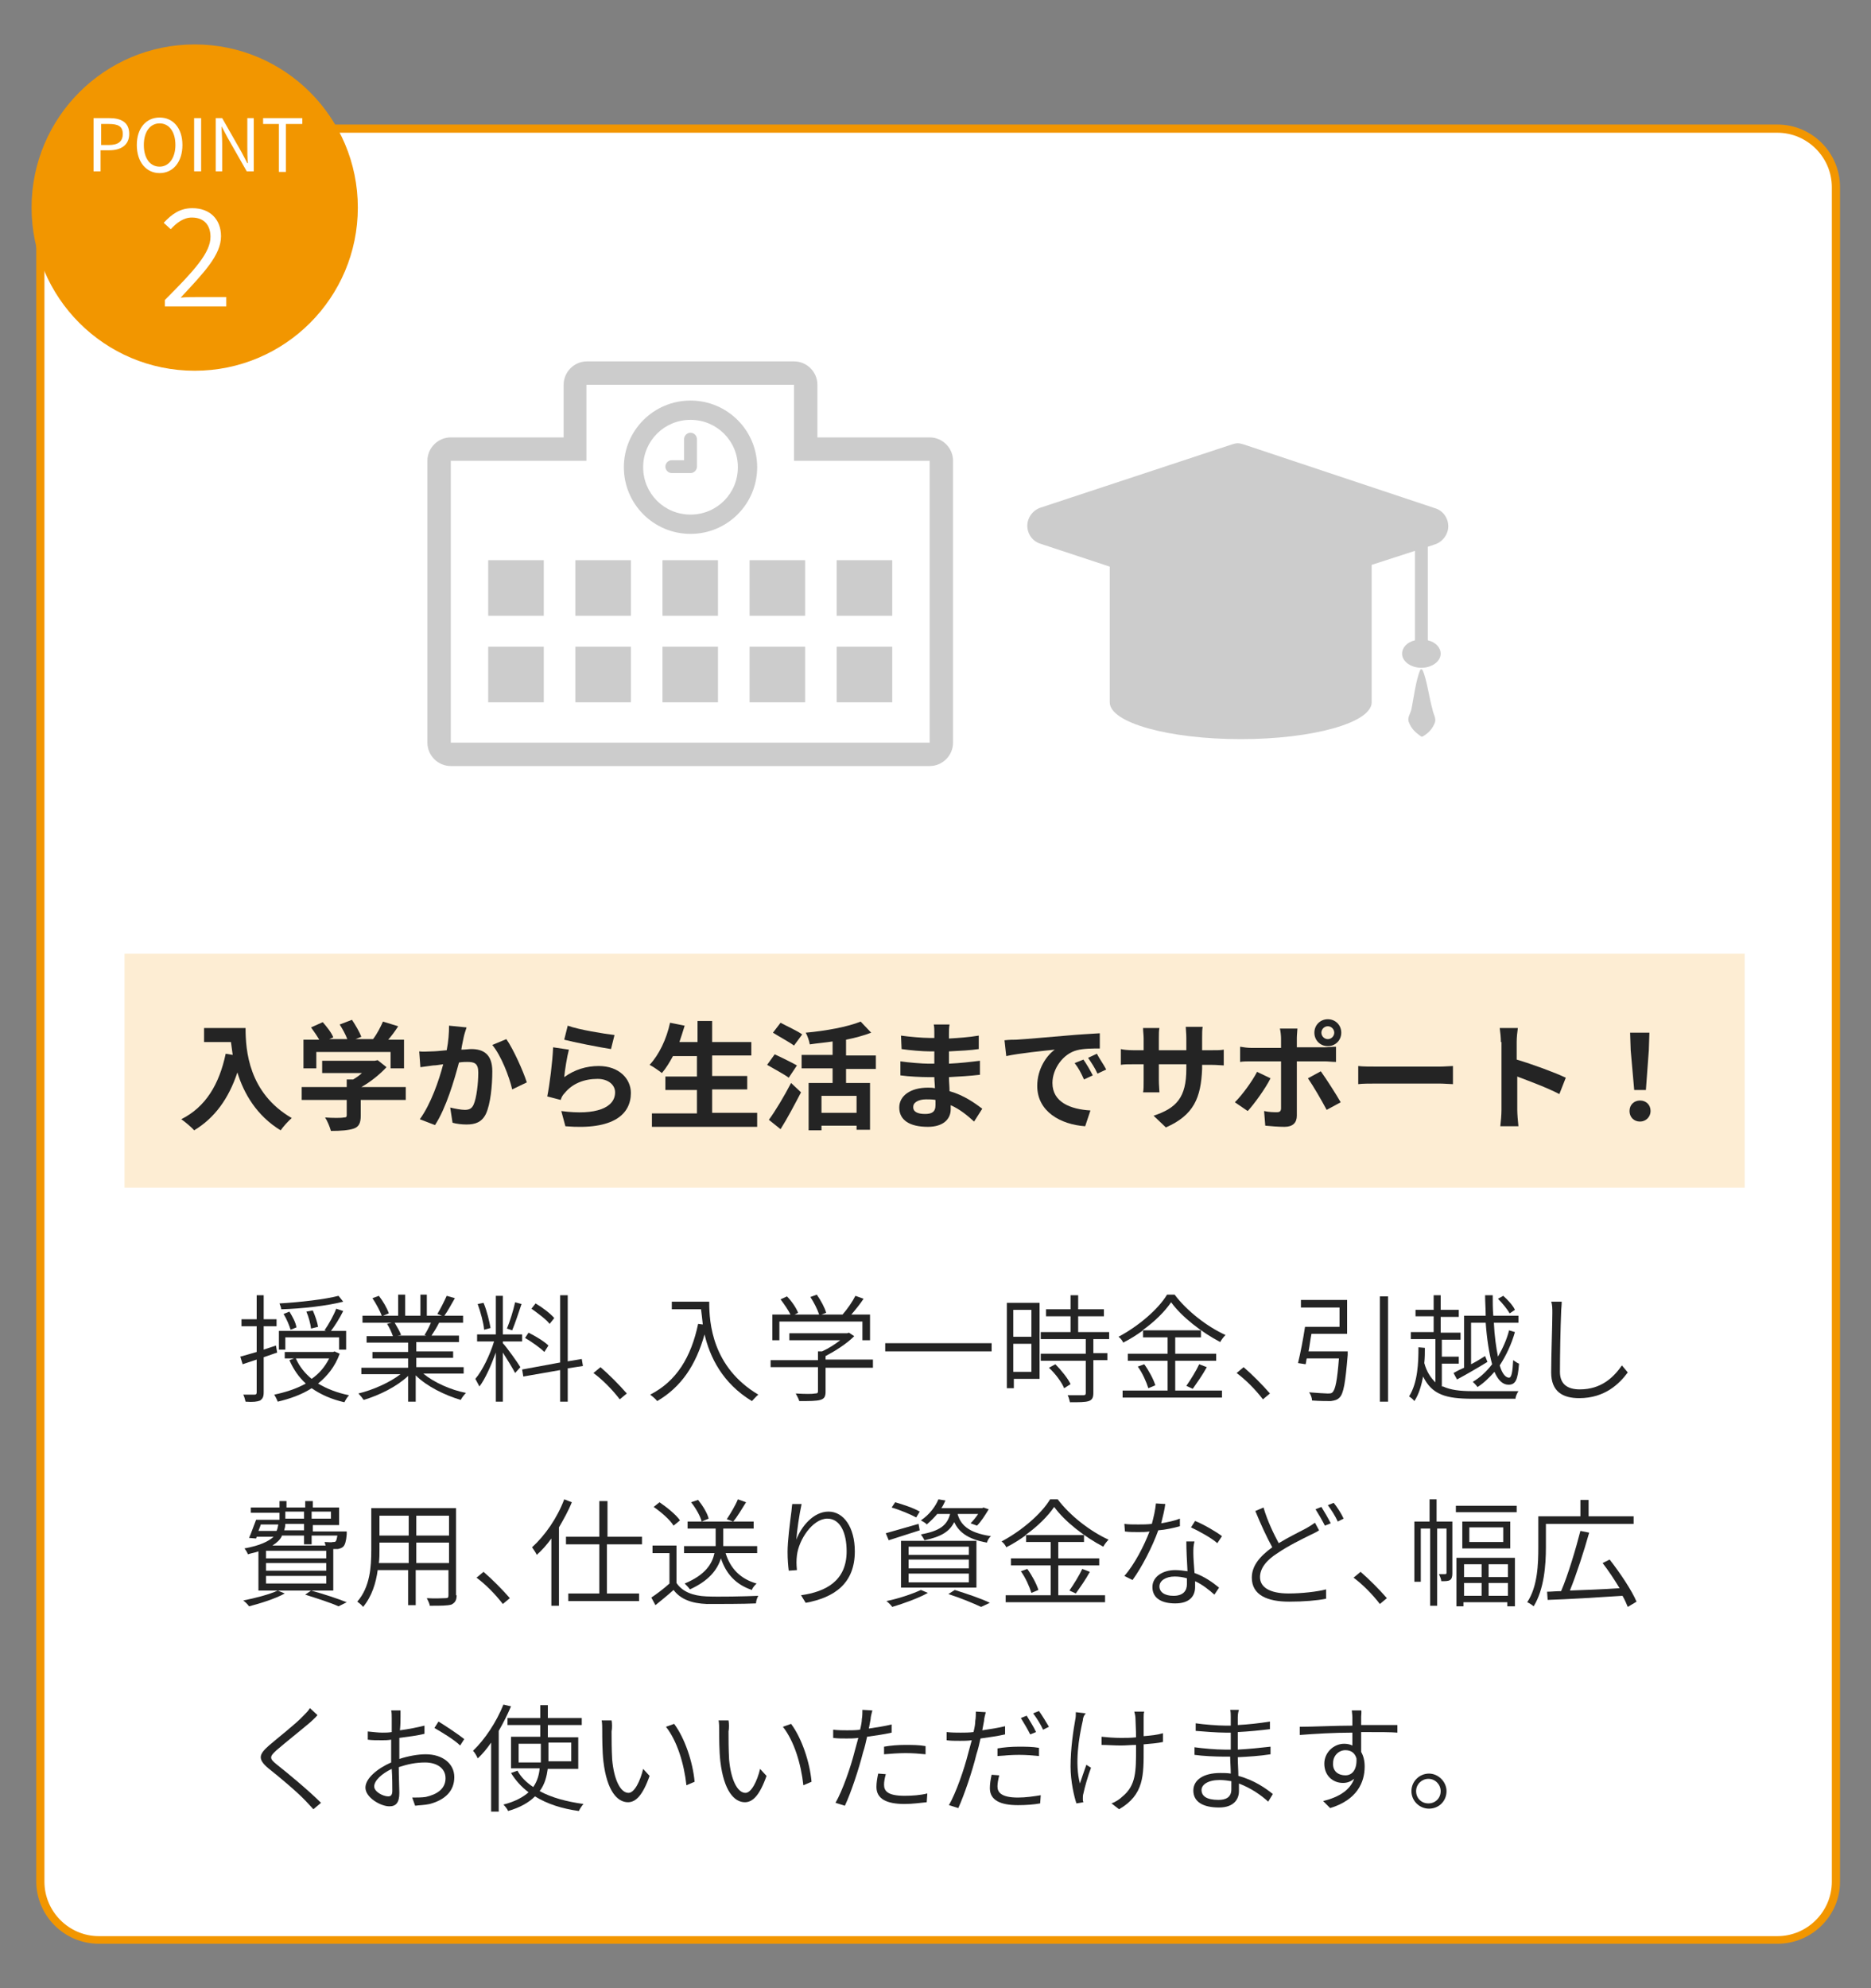 <?xml version="1.0" encoding="utf-8"?>
<!-- Generator: Adobe Illustrator 25.1.0, SVG Export Plug-In . SVG Version: 6.00 Build 0)  -->
<svg version="1.1" xmlns="http://www.w3.org/2000/svg" xmlns:xlink="http://www.w3.org/1999/xlink" x="0px" y="0px" width="320px"
	 height="340px" viewBox="0 0 320 340" style="enable-background:new 0 0 320 340;" xml:space="preserve">
<rect x="0" y="0" width="320" height="340" fill="#808080" stroke="none"/>
<style type="text/css">
	.st0{fill-rule:evenodd;clip-rule:evenodd;fill:#FFFFFF;}
	.st1{fill:#F29600;}
	.st2{fill:#FFFFFF;}
	.st3{fill:#CCCCCC;}
	.st4{fill:#FDEDD3;}
	.st5{fill:#242424;}
</style>
<g id="レイヤー_1">
</g>
<g id="レイヤー_2">
	<g>
		<g>
			<g>
				<g>
					<path class="st0" d="M304,331.8H16.9c-5.5,0-10-4.5-10-10V32c0-5.5,4.5-10,10-10H304c5.5,0,10,4.5,10,10v289.8
						C314,327.3,309.5,331.8,304,331.8z"/>
				</g>
				<path class="st1" d="M304,332.4H16.9c-5.9,0-10.7-4.8-10.7-10.7V32c0-5.9,4.8-10.7,10.7-10.7H304c5.9,0,10.7,4.8,10.7,10.7
					v289.8C314.7,327.6,309.9,332.4,304,332.4z M16.9,22.7c-5.1,0-9.3,4.2-9.3,9.3v289.8c0,5.1,4.2,9.3,9.3,9.3H304
					c5.1,0,9.3-4.2,9.3-9.3V32c0-5.1-4.2-9.3-9.3-9.3H16.9z"/>
			</g>
		</g>
		<g>
			<circle class="st1" cx="33.3" cy="35.5" r="27.9"/>
			<g>
				<g>
					<path class="st2" d="M28.2,51.3c5.1-5.1,7.8-8.1,7.8-10.8c0-1.9-1-3.3-3.2-3.3c-1.4,0-2.6,0.9-3.6,2L28,38.1
						c1.4-1.5,2.8-2.5,4.9-2.5c3,0,4.9,1.9,4.9,4.8c0,3.2-2.9,6.2-6.9,10.5c0.9-0.1,1.9-0.1,2.8-0.1h5v1.6H28.2V51.3z"/>
				</g>
			</g>
			<g>
				<g>
					<path class="st2" d="M16.1,20.2h2.6c2,0,3.4,0.7,3.4,2.7c0,1.9-1.4,2.8-3.4,2.8h-1.5v3.6h-1.2V20.2z M18.6,24.8
						c1.6,0,2.4-0.6,2.4-1.9c0-1.3-0.8-1.7-2.4-1.7h-1.3v3.6H18.6z"/>
					<path class="st2" d="M23.4,24.8c0-2.9,1.6-4.7,3.9-4.7s3.9,1.8,3.9,4.7c0,2.9-1.6,4.8-3.9,4.8S23.4,27.7,23.4,24.8z M30,24.8
						c0-2.3-1.1-3.7-2.7-3.7c-1.6,0-2.7,1.4-2.7,3.7c0,2.3,1.1,3.7,2.7,3.7C28.9,28.5,30,27,30,24.8z"/>
					<path class="st2" d="M33.2,20.2h1.2v9.1h-1.2V20.2z"/>
					<path class="st2" d="M36.8,20.2H38l3.3,5.8l1,1.9h0.1c-0.1-0.9-0.1-1.9-0.1-2.9v-4.8h1.1v9.1h-1.2l-3.3-5.8l-1-1.9h0
						c0,0.9,0.1,1.9,0.1,2.9v4.8h-1.1V20.2z"/>
					<path class="st2" d="M47.7,21.2H45v-1h6.7v1h-2.8v8.2h-1.2V21.2z"/>
				</g>
			</g>
		</g>
		<g>
			<g>
				<g>
					<polygon class="st2" points="135.8,78.8 135.8,65.8 100.4,65.8 100.4,78.8 77.1,78.8 77.1,127 159.1,127 159.1,78.8 					"/>
					<path class="st3" d="M135.8,65.8v13h23.2V127H77.1V78.8h23.2v-13H135.8 M135.8,61.8h-35.4c-2.2,0-4,1.8-4,4v9H77.1
						c-2.2,0-4,1.8-4,4V127c0,2.2,1.8,4,4,4h81.9c2.2,0,4-1.8,4-4V78.8c0-2.2-1.8-4-4-4h-19.2v-9C139.8,63.6,138,61.8,135.8,61.8
						L135.8,61.8z"/>
				</g>
				<g>
					<rect x="83.5" y="95.8" class="st3" width="9.5" height="9.5"/>
					<rect x="98.4" y="95.8" class="st3" width="9.5" height="9.5"/>
					<rect x="113.3" y="95.8" class="st3" width="9.5" height="9.5"/>
					<rect x="128.2" y="95.8" class="st3" width="9.5" height="9.5"/>
					<rect x="143.1" y="95.8" class="st3" width="9.5" height="9.5"/>
				</g>
				<g>
					<rect x="83.5" y="110.6" class="st3" width="9.5" height="9.5"/>
					<rect x="98.4" y="110.6" class="st3" width="9.5" height="9.5"/>
					<rect x="113.3" y="110.6" class="st3" width="9.5" height="9.5"/>
					<rect x="128.2" y="110.6" class="st3" width="9.5" height="9.5"/>
					<rect x="143.1" y="110.6" class="st3" width="9.5" height="9.5"/>
				</g>
				<g>
					<g>
						<circle class="st2" cx="118.1" cy="79.8" r="8.1"/>
						<path class="st3" d="M118.1,71.8c4.5,0,8.1,3.6,8.1,8.1c0,4.5-3.6,8.1-8.1,8.1c-4.5,0-8.1-3.6-8.1-8.1
							C110,75.4,113.6,71.8,118.1,71.8 M118.1,68.5c-6.3,0-11.4,5.1-11.4,11.4c0,6.3,5.1,11.4,11.4,11.4s11.4-5.1,11.4-11.4
							C129.5,73.6,124.4,68.5,118.1,68.5L118.1,68.5z"/>
					</g>
					<path class="st3" d="M118.1,80.9h-3.2c-0.6,0-1.1-0.5-1.1-1.1s0.5-1.1,1.1-1.1h2.1v-3.6c0-0.6,0.5-1.1,1.1-1.1s1.1,0.5,1.1,1.1
						v4.7C119.2,80.4,118.7,80.9,118.1,80.9z"/>
				</g>
			</g>
			<g>
				<path class="st3" d="M245.4,93.1c1.3-0.4,2.3-1.7,2.3-3.1s-0.9-2.7-2.3-3.1L212.7,76c-0.3-0.1-0.7-0.2-1-0.2s-0.7,0.1-1,0.2
					L178,86.8c-1.3,0.4-2.3,1.7-2.3,3.1s0.9,2.7,2.3,3.1l11.8,3.9v23.2c0,3.5,10.1,6.3,22.4,6.3s22.4-2.8,22.4-6.3V96.6l7.4-2.4
					v15.3c-1.3,0.3-2.2,1.2-2.2,2.3c0,1.3,1.5,2.4,3.3,2.4c1.8,0,3.3-1.1,3.3-2.4c0-1.1-0.9-2-2.2-2.3V93.5L245.4,93.1z"/>
				<path class="st3" d="M243.3,114.6c-0.1-0.2-0.4-0.2-0.4,0c-0.7,1.5-1.2,5.2-1.5,6.7c-0.2,0.8-0.8,1.5-0.4,2.3c0.4,1,1,1.6,2,2.3
					c0.1,0.1,0.3,0.1,0.4,0c1-0.6,1.6-1.3,2-2.3c0.3-0.8-0.3-1.5-0.4-2.3C244.5,119.7,244,116,243.3,114.6z"/>
			</g>
		</g>
		<rect x="21.3" y="163.1" class="st4" width="277.1" height="40"/>
		<g>
			<g>
				<path class="st5" d="M42,175.8c0,3.8,0.5,11.1,7.9,15.4c-0.5,0.4-1.5,1.5-1.9,2.1c-4.1-2.5-6.3-6.3-7.4-9.9
					c-1.5,4.5-3.9,7.8-7.4,9.9c-0.4-0.5-1.6-1.5-2.2-1.9c4.2-2.1,6.5-6,7.6-11.2l1.2,0.2c-0.1-0.8-0.2-1.5-0.3-2.2h-4.6v-2.4H42z"/>
				<path class="st5" d="M69.4,188.1h-7.7v2.7c0,1.2-0.3,1.9-1.2,2.2c-0.9,0.3-2.2,0.4-3.9,0.4c-0.2-0.7-0.6-1.7-1-2.3
					c1.3,0.1,2.8,0.1,3.2,0c0.4,0,0.5-0.1,0.5-0.4v-2.6h-7.7v-2.2h7.7v-1.3h1.1c0.5-0.3,1.1-0.7,1.5-1.1h-6.8v-2.1h9l0.5-0.1
					l1.5,1.2c-1.1,1.2-2.7,2.5-4.3,3.4h7.6V188.1z M54.1,182.7h-2.2v-4.9h2.7c-0.4-0.7-0.9-1.4-1.4-2.1l2-0.9
					c0.7,0.8,1.5,1.8,1.8,2.6l-0.7,0.3h3.1c-0.3-0.8-0.8-1.7-1.3-2.5l2.1-0.8c0.6,0.9,1.3,2.1,1.6,2.9l-1,0.4h3
					c0.7-0.9,1.3-2.1,1.7-3l2.6,0.8c-0.5,0.8-1.1,1.6-1.7,2.3h2.7v4.9h-2.3v-2.8H54.1V182.7z"/>
				<path class="st5" d="M79.3,177.4c-0.1,0.6-0.3,1.3-0.4,2.1c0.7,0,1.3-0.1,1.7-0.1c2.1,0,3.6,0.9,3.6,3.8c0,2.4-0.3,5.6-1.1,7.3
					c-0.7,1.4-1.8,1.8-3.3,1.8c-0.8,0-1.7-0.1-2.4-0.3l-0.4-2.6c0.8,0.2,1.9,0.4,2.5,0.4c0.7,0,1.2-0.2,1.5-0.9
					c0.5-1.1,0.8-3.6,0.8-5.5c0-1.6-0.7-1.8-1.9-1.8c-0.3,0-0.8,0-1.4,0.1c-0.8,3-2.2,7.8-4.1,10.7l-2.6-1c1.9-2.6,3.3-6.7,4-9.4
					c-0.7,0.1-1.3,0.2-1.7,0.2c-0.6,0.1-1.6,0.2-2.2,0.3l-0.2-2.7c0.7,0.1,1.4,0,2.1,0c0.6,0,1.6-0.1,2.6-0.2c0.3-1.5,0.4-3,0.4-4.2
					l3,0.3C79.6,176.3,79.4,176.9,79.3,177.4z M90.1,185.1l-2.5,1.2c-0.5-2.2-1.9-5.8-3.4-7.6l2.4-1
					C87.8,179.4,89.5,183.2,90.1,185.1z"/>
				<path class="st5" d="M96.5,184.2c1.8-1.3,3.8-1.9,5.9-1.9c3.5,0,5.5,2.2,5.5,4.6c0,3.6-2.9,6.4-11.2,5.7L96,190
					c6,0.8,9.2-0.6,9.2-3.2c0-1.3-1.2-2.3-3-2.3c-2.3,0-4.3,0.8-5.6,2.4c-0.4,0.4-0.6,0.8-0.7,1.2l-2.3-0.6c0.4-2,0.9-5.9,1-8.4
					l2.7,0.4C97,180.6,96.6,183,96.5,184.2z M105.1,177l-0.6,2.4c-2-0.3-6.5-1.2-8-1.6l0.6-2.4C99,176.1,103.4,176.8,105.1,177z"/>
				<path class="st5" d="M129.5,190.4v2.3h-18v-2.3h7.7v-4h-5.4v-2.3h5.4v-3.5h-4.1c-0.6,1.1-1.2,2.1-1.9,2.9
					c-0.5-0.4-1.5-1.1-2.1-1.4c1.6-1.7,2.9-4.4,3.5-7.2l2.5,0.5c-0.3,1-0.6,1.9-0.9,2.8h3.1v-3.6h2.5v3.6h6.7v2.3h-6.7v3.5h6v2.3h-6
					v4H129.5z"/>
				<path class="st5" d="M134.9,184.3c-0.8-0.6-2.5-1.5-3.7-2.2l1.3-1.8c1.1,0.5,2.9,1.4,3.8,1.9L134.9,184.3z M131.5,191.5
					c1.1-1.5,2.6-4,3.8-6.3l1.7,1.6c-1.1,2.1-2.3,4.4-3.5,6.3L131.5,191.5z M135.8,178.8c-0.8-0.6-2.5-1.5-3.6-2.2l1.3-1.7
					c1.1,0.6,2.9,1.4,3.7,2L135.8,178.8z M144.7,182.7v2.5h4.1v8h-2.3v-0.7h-6v0.8h-2.2v-8.1h4.1v-2.5h-5.3v-2.3h5.3v-2.3
					c-1.3,0.2-2.6,0.3-3.9,0.5c-0.1-0.6-0.4-1.5-0.7-2c3.4-0.3,7.2-1,9.4-1.9l1.8,1.9c-1.3,0.5-2.8,0.9-4.3,1.2v2.7h5.1v2.3H144.7z
					 M146.5,187.4h-6v2.9h6V187.4z"/>
				<path class="st5" d="M162.3,176.8c0,0.2,0,0.5,0,0.8c1.6-0.1,3.3-0.2,5.1-0.5l0,2.3c-1.3,0.2-3.1,0.3-5.1,0.4c0,0.7,0,1.4,0,2.1
					c2-0.1,3.7-0.3,5.3-0.5l0,2.4c-1.8,0.2-3.4,0.3-5.3,0.4c0,0.8,0.1,1.6,0.1,2.4c2.5,0.7,4.4,2.1,5.6,3l-1.4,2.2
					c-1.1-1-2.4-2.1-4-2.8c0,0.3,0,0.5,0,0.7c0,1.7-1.3,3-3.9,3c-3.2,0-4.9-1.2-4.9-3.3c0-2,1.9-3.4,4.9-3.4c0.4,0,0.8,0,1.2,0.1
					c0-0.6-0.1-1.3-0.1-1.9c-0.3,0-0.7,0-1,0c-1.2,0-3.4-0.1-4.8-0.3l0-2.4c1.3,0.2,3.8,0.4,4.8,0.4c0.3,0,0.6,0,1,0
					c0-0.7,0-1.4,0-2.1c-0.3,0-0.5,0-0.7,0c-1.3,0-3.6-0.2-4.9-0.4l-0.1-2.3c1.4,0.2,3.7,0.4,4.9,0.4c0.3,0,0.5,0,0.8,0
					c0-0.4,0-0.7,0-0.9c0-0.4,0-1-0.1-1.4h2.7C162.3,175.8,162.3,176.3,162.3,176.8z M158.2,190.5c1.1,0,1.8-0.3,1.8-1.5
					c0-0.2,0-0.5,0-0.9c-0.5-0.1-1.1-0.1-1.6-0.1c-1.4,0-2.2,0.6-2.2,1.2C156.1,190.1,156.9,190.5,158.2,190.5z"/>
				<path class="st5" d="M173.8,177.8c1.7-0.1,5-0.4,8.6-0.7c2.1-0.2,4.2-0.3,5.7-0.4l0,2.6c-1.1,0-2.8,0-3.9,0.3
					c-2.4,0.6-4.2,3.2-4.2,5.6c0,3.3,3.1,4.5,6.5,4.7l-0.9,2.7c-4.2-0.3-8.2-2.5-8.2-6.9c0-2.9,1.6-5.2,3-6.2
					c-1.9,0.2-6,0.6-8.3,1.1l-0.3-2.7C172.6,177.8,173.4,177.8,173.8,177.8z M186.9,183.9l-1.5,0.7c-0.5-1.1-0.9-1.9-1.6-2.8
					l1.5-0.6C185.8,181.9,186.5,183.1,186.9,183.9z M189.2,182.9l-1.5,0.7c-0.5-1.1-1-1.8-1.6-2.7l1.5-0.7
					C188,181,188.8,182.1,189.2,182.9z"/>
				<path class="st5" d="M199.4,192.8l-2.1-2c3.9-1.3,5.6-3.1,5.6-8v-0.8h-4.7v2.7c0,0.9,0.1,1.7,0.1,2.1h-2.8
					c0.1-0.4,0.1-1.2,0.1-2.1v-2.7h-1.7c-1,0-1.7,0-2.2,0.1v-2.7c0.3,0.1,1.2,0.2,2.2,0.2h1.7v-2c0-0.6-0.1-1.2-0.1-1.8h2.8
					c-0.1,0.4-0.1,1-0.1,1.8v2h4.7v-2.1c0-0.8-0.1-1.5-0.1-1.9h2.9c-0.1,0.4-0.1,1.1-0.1,1.9v2.1h1.5c1.1,0,1.7,0,2.2-0.1v2.7
					c-0.4,0-1.1-0.1-2.2-0.1h-1.5v0.7C205.4,187.7,204.2,190.7,199.4,192.8z"/>
				<path class="st5" d="M213.4,190l-2.2-1.5c1.3-1.3,2.9-3.5,3.8-5.2l2.3,1.1C216.4,186.2,214.5,188.8,213.4,190z M221.8,177.5v1.6
					h4.7c0.6,0,1.4-0.1,2-0.1v2.6c-0.6,0-1.4-0.1-2-0.1h-4.7v9.3c0,1.2-0.7,1.9-2.1,1.9c-1.1,0-2.2-0.1-3.3-0.2l-0.2-2.5
					c0.9,0.2,1.7,0.2,2.2,0.2c0.5,0,0.7-0.2,0.7-0.7c0-0.7,0-7.1,0-8v0h-5.1c-0.6,0-1.4,0-1.9,0.1V179c0.6,0.1,1.3,0.2,1.9,0.2h5.1
					v-1.6c0-0.5-0.1-1.4-0.2-1.7h3C221.9,176.1,221.8,177,221.8,177.5z M229.3,188.5l-2.4,1.3c-0.9-1.7-2.3-4.1-3.2-5.4l2.2-1.2
					C226.9,184.6,228.5,187.1,229.3,188.5z M227.1,174.3c1.3,0,2.3,1,2.3,2.3s-1,2.3-2.3,2.3s-2.3-1-2.3-2.3
					S225.8,174.3,227.1,174.3z M227.1,177.7c0.6,0,1.1-0.5,1.1-1.1s-0.5-1.1-1.1-1.1s-1.1,0.5-1.1,1.1S226.5,177.7,227.1,177.7z"/>
				<path class="st5" d="M235.5,182.4h10.7c0.9,0,1.8-0.1,2.3-0.1v3.1c-0.5,0-1.5-0.1-2.3-0.1h-10.7c-1.1,0-2.5,0-3.2,0.1v-3.1
					C233,182.4,234.5,182.4,235.5,182.4z"/>
				<path class="st5" d="M256.7,178.2c0-0.7-0.1-1.7-0.2-2.4h3.1c-0.1,0.7-0.2,1.6-0.2,2.4v3c2.7,0.8,6.5,2.2,8.4,3.1l-1.1,2.8
					c-2.1-1.1-5.1-2.2-7.2-3v5.7c0,0.6,0.1,2,0.2,2.8h-3.1c0.1-0.8,0.2-2,0.2-2.8V178.2z"/>
				<path class="st5" d="M278.7,190c0-1.1,0.8-1.8,1.8-1.8c1,0,1.8,0.7,1.8,1.8c0,1-0.8,1.8-1.8,1.8
					C279.4,191.8,278.7,191,278.7,190z M278.9,179.6l-0.1-3h3.3l-0.1,3l-0.5,6.8h-2L278.9,179.6z"/>
			</g>
		</g>
		<g>
			<g>
				<path class="st5" d="M45.1,232.1v6c0,0.8-0.2,1.1-0.6,1.4c-0.5,0.2-1.2,0.3-2.5,0.2c-0.1-0.3-0.2-0.9-0.4-1.2c0.9,0,1.7,0,1.9,0
					c0.3,0,0.4-0.1,0.4-0.4v-5.6l-2.4,0.8l-0.4-1.3c0.8-0.2,1.7-0.5,2.8-0.8v-4.4h-2.6v-1.2h2.6v-4.1h1.2v4.1h2.2v1.2h-2.2v4
					l2.1-0.7l0.2,1.2L45.1,232.1z M58.1,231.5c-0.8,2.2-2.1,3.8-3.7,5.1c1.5,0.9,3.3,1.6,5.3,2c-0.3,0.3-0.6,0.8-0.8,1.2
					c-2.2-0.5-4-1.3-5.6-2.4c-1.7,1.1-3.7,1.8-5.8,2.3c-0.1-0.3-0.4-0.9-0.6-1.2c1.9-0.4,3.8-1,5.4-1.9c-1.2-1.1-2.1-2.4-2.8-4
					l0.8-0.3h-1.6v-1.1H57l0.2-0.1L58.1,231.5z M48.9,230.8h-1.2v-3.2h8.1l-0.3-0.1c0.7-1,1.6-2.6,2-3.7l1.2,0.4
					c-0.6,1.2-1.4,2.5-2.1,3.4h2.6v3.2H58v-2.1h-9.2V230.8z M58.7,222.6c-2.7,0.7-7,1.2-10.6,1.3c0-0.3-0.2-0.7-0.3-1
					c3.5-0.2,7.8-0.7,10.1-1.3L58.7,222.6z M49.7,227.4c-0.2-0.7-0.7-1.9-1.2-2.7l1-0.4c0.5,0.8,1.1,1.9,1.2,2.7L49.7,227.4z
					 M50.6,232.3c0.6,1.4,1.6,2.6,2.7,3.5c1.3-0.9,2.3-2.1,3-3.5H50.6z M53.2,227.2c-0.1-0.8-0.4-2-0.8-2.9l1.1-0.2
					c0.4,0.9,0.8,2.1,0.9,2.8L53.2,227.2z"/>
				<path class="st5" d="M72.4,234.9c1.8,1.5,4.7,2.8,7.3,3.3c-0.3,0.3-0.7,0.8-0.9,1.2c-2.7-0.8-5.8-2.3-7.7-4.2v4.5h-1.3v-4.4
					c-1.9,1.8-4.9,3.3-7.6,4.1c-0.2-0.3-0.6-0.8-0.9-1.1c2.5-0.6,5.4-1.9,7.2-3.3h-6.7v-1.1h8v-1.6h-6.1v-1.1h6.1v-1.6h-7.1v-1.1
					h4.5c-0.2-0.6-0.6-1.5-1-2.1l0.8-0.2h-5v-1.2h3.3c-0.3-0.8-1-2.1-1.6-3l1.1-0.4c0.7,0.9,1.4,2.1,1.7,3l-1,0.4h2.6v-3.6h1.2v3.6
					h2.6v-3.6H73v3.6h2.6l-0.8-0.3c0.5-0.8,1.2-2.2,1.6-3.1l1.4,0.4c-0.6,1-1.2,2.2-1.8,3h3.2v1.2h-4.2l0.1,0
					c-0.4,0.8-0.9,1.6-1.3,2.2h4.7v1.1h-7.3v1.6h6.3v1.1h-6.3v1.6h8.1v1.1H72.4z M67.5,226.2c0.4,0.7,0.9,1.5,1.1,2.1l-0.6,0.1h4.9
					l-0.3-0.1c0.4-0.6,0.8-1.4,1.1-2.1H67.5z"/>
				<path class="st5" d="M86,229.7c0.6,0.6,2.6,3.4,3,4.1l-0.9,1c-0.4-0.8-1.4-2.4-2.1-3.5v8.4h-1.2v-8.4c-0.8,2.2-1.8,4.5-2.8,5.8
					c-0.2-0.4-0.5-0.9-0.7-1.3c1.2-1.4,2.5-4.1,3.2-6.4h-2.9v-1.2h3.2v-6.6H86v6.6h3.3v1.2H86V229.7z M82.8,227.4
					c-0.1-1.2-0.6-3-1.1-4.4l1-0.2c0.6,1.4,1,3.2,1.2,4.3L82.8,227.4z M89.2,223c-0.5,1.5-1.1,3.3-1.6,4.5l-0.9-0.3
					c0.5-1.2,1.1-3.1,1.4-4.5L89.2,223z M97.1,234v5.7h-1.3v-5.4l-6.3,1.1l-0.2-1.2l6.5-1.2v-11.5h1.3v11.3l2.4-0.4l0.2,1.2
					L97.1,234z M93.1,231.2c-0.7-0.7-2.1-1.7-3.3-2.4l0.6-0.9c1.2,0.6,2.7,1.5,3.4,2.2L93.1,231.2z M94,226.4
					c-0.6-0.8-2-1.8-3.1-2.6l0.7-0.9c1.2,0.7,2.5,1.7,3.2,2.5L94,226.4z"/>
				<path class="st5" d="M101.5,234.8l1.2-1c1.4,1.2,3.2,3,4.5,4.5l-1.2,1C104.7,237.6,103,235.9,101.5,234.8z"/>
				<path class="st5" d="M121.3,222.7c0,3.5,0.5,11.1,8.4,15.8c-0.3,0.2-0.8,0.8-1.1,1.1c-5.1-3.1-7.2-7.6-8.1-11.4
					c-1.5,5.3-4,9-8.1,11.4c-0.2-0.3-0.8-0.8-1.2-1.1c4.5-2.3,7-6.4,8.2-12.1l0.8,0.1c-0.1-1-0.2-1.8-0.3-2.6h-5v-1.3H121.3z"/>
				<path class="st5" d="M149.3,233.9h-8.1v4.1c0,0.8-0.2,1.2-0.9,1.4c-0.7,0.2-1.8,0.2-3.6,0.2c-0.1-0.4-0.4-0.9-0.6-1.3
					c1.6,0.1,2.9,0.1,3.3,0c0.4,0,0.5-0.1,0.5-0.4v-4.1h-8.1v-1.2h8.1v-1.5h0.7c1.1-0.5,2.2-1.2,3.1-1.9H135v-1.2h9.9l0.3-0.1
					l0.9,0.6c-1.3,1.3-3.2,2.5-4.9,3.4v0.6h8.1V233.9z M133.4,229.2h-1.3v-4.4h3.1c-0.4-0.8-1.1-1.8-1.7-2.6l1.1-0.5
					c0.8,0.8,1.6,2,1.9,2.8l-0.6,0.3h4.2c-0.3-0.9-0.9-2.1-1.5-3l1.1-0.4c0.7,1,1.4,2.3,1.6,3.1l-0.8,0.3h3.6
					c0.8-0.9,1.7-2.2,2.2-3.2l1.4,0.5c-0.6,0.9-1.4,1.9-2.1,2.7h3.2v4.4h-1.3V226h-14.2V229.2z"/>
				<path class="st5" d="M169.6,229.7v1.4h-18.2v-1.4H169.6z"/>
				<path class="st5" d="M177.7,235.8h-4.3v1.6h-1.2v-14.6h5.6V235.8z M173.3,224v4.6h3.1V224H173.3z M176.4,234.6v-4.8h-3.1v4.8
					H176.4z M187,229v2.4h2.4v1.2H187v5.6c0,0.8-0.2,1.2-0.8,1.4s-1.6,0.2-3.2,0.2c-0.1-0.3-0.2-0.9-0.4-1.2c1.3,0,2.4,0,2.7,0
					c0.3,0,0.4-0.1,0.4-0.4v-5.5h-7.7v-1.2h7.7V229H178v-1.2h5.1v-2.7h-4.2v-1.2h4.2v-2.4h1.3v2.4h4.4v1.2h-4.4v2.7h5.3v1.2H187z
					 M180.5,233.3c1,1,2.2,2.5,2.6,3.4l-1.1,0.7c-0.4-1-1.5-2.5-2.6-3.5L180.5,233.3z"/>
				<path class="st5" d="M201.1,237.8h7.9v1.2h-17v-1.2h7.7v-5.1h-6.8v-1.2h6.8v-2.8h-4.2v-1.2c-1.1,0.8-2.2,1.5-3.4,2.1
					c-0.1-0.3-0.5-0.8-0.8-1c3.4-1.8,6.8-4.7,8.3-7.2h1.3c2.1,2.8,5.6,5.5,8.7,6.9c-0.3,0.3-0.7,0.8-0.9,1.2
					c-3.1-1.6-6.6-4.3-8.4-6.8c-1.1,1.6-2.8,3.3-4.9,4.8h10v1.2h-4.4v2.8h7v1.2h-7V237.8z M195.7,233.3c0.8,1.1,1.6,2.6,1.9,3.6
					l-1.2,0.5c-0.3-1-1-2.6-1.8-3.7L195.7,233.3z M202.9,237c0.7-1,1.7-2.6,2.2-3.7l1.3,0.5c-0.7,1.3-1.7,2.7-2.4,3.7L202.9,237z"/>
				<path class="st5" d="M211.5,234.8l1.2-1c1.4,1.2,3.2,3,4.5,4.5l-1.2,1C214.7,237.6,213,235.9,211.5,234.8z"/>
				<path class="st5" d="M230.5,231.1c0,0,0,0.4,0,0.6c-0.4,4.8-0.7,6.6-1.4,7.3c-0.4,0.4-0.8,0.5-1.5,0.6c-0.6,0-1.9,0-3.2-0.1
					c0-0.4-0.2-1-0.5-1.4c1.3,0.1,2.7,0.2,3.1,0.2c0.5,0,0.7,0,0.9-0.2c0.5-0.5,0.8-2,1.1-5.8h-5.5c-0.1,0.3-0.1,0.7-0.2,1l-1.3-0.2
					c0.4-1.6,0.9-4.2,1.2-6.2h5.9v-3.3h-6.6v-1.3h7.9v5.8h-6.1c-0.2,1-0.3,2-0.5,3H230.5z M237.4,221.7v18H236v-18H237.4z"/>
				<path class="st5" d="M246.8,237.1c1.3,0.6,2.9,0.8,5,0.8c0.8,0,6.8,0,7.9,0c-0.2,0.3-0.5,0.9-0.5,1.3h-7.4
					c-4.5,0-6.9-0.7-8.4-3.8c-0.3,1.5-0.7,3-1.5,4.2c-0.2-0.3-0.6-0.6-0.9-0.8c1.5-2.4,1.6-5.8,1.6-8.4l1.1,0.1c0,0.8,0,1.7-0.1,2.6
					c0.4,1.5,1.1,2.5,1.9,3.3V229h-4.2v-1.2h3.9v-2.7h-3.1V224h3.1v-2.5h1.2v2.5h3.1v1.2h-3.1v2.7h3.4v1.2h-3.2v2.9h2.9v1.2h-2.9
					V237.1z M250.5,225h3.6c0-1.1-0.1-2.3-0.1-3.5h1.3c0,1.2,0,2.4,0.1,3.5h4.3v1.2h-4.2c0.1,2.3,0.4,4.3,0.7,5.8
					c0.8-1.4,1.5-2.9,1.9-4.5l1,0.3c-0.6,2.1-1.5,4-2.6,5.7c0.4,1.4,1,2.1,1.6,2.1c0.4,0,0.6-0.9,0.7-3c0.3,0.2,0.7,0.5,1,0.6
					c-0.2,2.8-0.6,3.6-1.8,3.6c-1,0-1.8-0.8-2.4-2.2c-0.9,1-1.8,1.9-2.9,2.6c-0.2-0.3-0.6-0.7-0.8-0.9c1.2-0.7,2.3-1.7,3.3-3
					c-0.5-1.8-0.9-4.3-1.1-7.1h-2.5v7.1c0.8-0.4,1.6-0.9,2.4-1.4l0.4,1c-1.8,1.1-3.7,2.2-5.2,3l-0.6-1.1c0.5-0.3,1.1-0.6,1.8-0.9
					V225z M258.2,224.6c-0.4-0.7-1.2-1.7-2-2.5l0.9-0.5c0.8,0.7,1.7,1.7,2,2.4L258.2,224.6z"/>
				<path class="st5" d="M267,224.5c-0.1,2.3-0.2,7.1-0.2,10.1c0,2.2,1.4,3,3.4,3c3.7,0,5.8-2.1,7.2-4.1l1,1.2
					c-1.4,1.9-3.9,4.4-8.3,4.4c-2.8,0-4.8-1.1-4.8-4.4c0-3,0.2-8,0.2-10.2c0-0.7,0-1.4-0.2-1.9h1.8C267.1,223.3,267,223.9,267,224.5
					z"/>
				<path class="st5" d="M48.7,272.5c-1.6,0.9-4.2,1.7-6.1,2.2c-0.2-0.3-0.7-0.8-1-1c2-0.4,4.4-1,5.9-1.7L48.7,272.5z M44.2,265.3
					c-0.5,0.2-1.2,0.3-1.8,0.5c-0.1-0.3-0.4-0.8-0.6-1c2.7-0.5,4.1-1.2,5-2h-2.9l-0.1,0.3l-1.2-0.1c0.4-0.9,0.8-2.1,1.2-3.1h4v-1.2
					h-4.9v-0.9h4.9v-1.1h1.2v1.1h3.2v-1.1h1.3v1.1h4.5v3h-4.5v1.1h5.8c0,0,0,0.3,0,0.5c-0.1,1.2-0.3,1.8-0.6,2.1
					c-0.2,0.2-0.5,0.3-0.9,0.4H57v7.1H44.2V265.3z M47.3,261.8c0.2-0.4,0.2-0.7,0.3-1.1h-3c-0.1,0.4-0.3,0.8-0.4,1.1H47.3z
					 M55.7,265.2H45.5v1.3h10.3V265.2z M55.7,267.3H45.5v1.3h10.3V267.3z M55.7,269.5H45.5v1.3h10.3V269.5z M48.2,262.7
					c-0.3,0.6-0.8,1.1-1.6,1.6h9.1c-0.1-0.2-0.1-0.4-0.2-0.6c0.6,0,1.2,0.1,1.4,0c0.2,0,0.4,0,0.5-0.1c0.1-0.1,0.2-0.4,0.3-1h-4.4
					v1.5h-1.3v-1.5H48.2z M52.1,260.6h-3.3c0,0.4-0.1,0.8-0.2,1.1h3.4V260.6z M48.8,259.7h3.2v-1.2h-3.2V259.7z M53.2,272
					c2.2,0.6,4.6,1.4,6.1,2l-1.4,0.7c-1.3-0.6-3.5-1.3-5.7-2L53.2,272z M53.3,258.5v1.2h3.3v-1.2H53.3z"/>
				<path class="st5" d="M78.1,272.8c0,0.9-0.3,1.3-0.9,1.6c-0.7,0.2-1.8,0.2-3.7,0.2c0-0.3-0.3-0.9-0.5-1.3c1.4,0.1,2.8,0,3.2,0
					c0.4,0,0.5-0.1,0.5-0.5v-4.3h-5.6v6h-1.3v-6h-5.2c-0.3,2.2-1,4.5-2.5,6.3c-0.2-0.3-0.7-0.7-1-0.9c2.2-2.5,2.4-6,2.4-8.8v-7.2
					h14.5V272.8z M69.9,267.3v-3.5h-5v1.3c0,0.7,0,1.4-0.1,2.2H69.9z M64.9,259.2v3.4h5v-3.4H64.9z M76.8,259.2h-5.6v3.4h5.6V259.2z
					 M76.8,267.3v-3.5h-5.6v3.5H76.8z"/>
				<path class="st5" d="M81.5,269.8l1.2-1c1.4,1.2,3.2,3,4.5,4.5l-1.2,1C84.7,272.6,83,270.9,81.5,269.8z"/>
				<path class="st5" d="M97.8,256.9c-0.6,1.5-1.4,2.9-2.2,4.3v13.4h-1.3v-11.5c-0.8,1.1-1.6,2-2.5,2.8c-0.1-0.3-0.6-1-0.8-1.3
					c2.2-2,4.3-5,5.5-8.2L97.8,256.9z M103.8,264.1v8.4h5.5v1.3H97.2v-1.3h5.3v-8.4h-5.7v-1.3h5.7v-6.1h1.4v6.1h5.9v1.3H103.8z"/>
				<path class="st5" d="M115.7,270.7c1,1.5,2.8,2.2,5.1,2.3c2.1,0.1,6.6,0,8.9-0.1c-0.2,0.3-0.4,0.9-0.4,1.3
					c-2.1,0.1-6.3,0.1-8.4,0.1c-2.6-0.1-4.5-0.8-5.7-2.4c-1,0.9-2,1.7-3.1,2.6l-0.7-1.3c0.9-0.6,2.1-1.5,3.1-2.4v-5.2h-2.9v-1.3h4.1
					V270.7z M115.2,260.9c-0.6-1-2.1-2.3-3.4-3.2l1-0.8c1.3,0.9,2.8,2.1,3.5,3.1L115.2,260.9z M124.1,265.6c0.8,2.6,2.5,4.4,5.3,5.2
					c-0.3,0.3-0.7,0.7-0.8,1.1c-2.7-0.9-4.4-2.7-5.3-5.4c-0.6,1.9-2,3.8-5.3,5.3c-0.2-0.3-0.6-0.7-0.9-1c3.6-1.5,4.7-3.4,5.1-5.2
					h-5.2v-1.2h5.4c0-0.2,0-0.5,0-0.7v-2.3h-4.8v-1.2h11.3v1.2h-5.2v2.3c0,0.2,0,0.4,0,0.7h5.8v1.2H124.1z M119.4,256.5
					c0.8,1,1.6,2.3,1.8,3.2l-1.2,0.5c-0.2-0.9-1-2.3-1.8-3.3L119.4,256.5z M127.6,256.9c-0.7,1.1-1.5,2.5-2.2,3.3l-1.1-0.4
					c0.6-0.9,1.5-2.4,1.9-3.4L127.6,256.9z"/>
				<path class="st5" d="M136.2,263.3c0.8-2.2,2.9-4.8,5.5-4.8c2.6,0,4.5,2.7,4.5,6.8c0,5.5-3.5,7.9-8.4,8.8l-0.8-1.3
					c4.3-0.6,7.8-2.5,7.8-7.5c0-3.2-1.1-5.6-3.3-5.6c-2.5,0-4.9,3.6-5.2,6.3c-0.1,0.8-0.1,1.5,0,2.5l-1.4,0.1
					c-0.1-0.8-0.2-1.9-0.2-3.2c0-1.9,0.4-4.9,0.6-6.5c0.1-0.6,0.1-1.1,0.2-1.7l1.6,0C136.7,259,136.3,261.8,136.2,263.3z"/>
				<path class="st5" d="M152,263.4l-0.5-1.2c1.4-0.4,3.5-1,5.6-1.6l0.2,1.1L152,263.4z M158.7,272.4c-1.6,0.9-4.1,1.8-6.1,2.4
					c-0.2-0.3-0.7-0.8-1-1c2-0.4,4.4-1.2,5.9-1.9L158.7,272.4z M156.7,259.5c-0.9-0.5-2.8-1.3-4.2-1.7l0.6-0.9
					c1.4,0.4,3.2,1,4.2,1.6L156.7,259.5z M154.1,263.5H167v8h-12.9V263.5z M155.4,265.9h10.3v-1.4h-10.3V265.9z M155.4,268.2h10.3
					v-1.5h-10.3V268.2z M155.4,270.6h10.3v-1.5h-10.3V270.6z M163.8,259c0.5,1.6,1.6,3.1,5.7,3.7c-0.3,0.2-0.6,0.7-0.7,1.1
					c-3.5-0.6-4.9-2-5.6-3.5c-0.8,1.6-2.2,2.5-5.1,3.1c-0.1-0.3-0.4-0.7-0.6-1c3.3-0.6,4.5-1.6,5-3.5h-2.2c-0.5,0.6-1.1,1.2-1.8,1.8
					c-0.2-0.3-0.7-0.5-1-0.7c1.5-1,2.5-2.4,3-3.6l1.2,0.2c-0.2,0.4-0.4,0.9-0.7,1.3h7l0.2-0.1l0.9,0.3c-0.6,1-1.3,2.1-2,2.8
					l-1.1-0.4c0.4-0.4,0.9-1,1.3-1.6H163.8z M163.3,271.9c2.2,0.7,4.6,1.5,6,2.2l-1.5,0.7c-1.3-0.6-3.4-1.5-5.6-2.2L163.3,271.9z"/>
				<path class="st5" d="M181.1,272.8h7.9v1.2h-17v-1.2h7.7v-5.1h-6.8v-1.2h6.8v-2.8h-4.2v-1.2c-1.1,0.8-2.2,1.5-3.4,2.1
					c-0.1-0.3-0.5-0.8-0.8-1c3.4-1.8,6.8-4.7,8.3-7.2h1.3c2.1,2.8,5.6,5.5,8.7,6.9c-0.3,0.3-0.7,0.8-0.9,1.2
					c-3.1-1.6-6.6-4.3-8.4-6.8c-1.1,1.6-2.8,3.3-4.9,4.8h10v1.2h-4.4v2.8h7v1.2h-7V272.8z M175.7,268.3c0.8,1.1,1.6,2.6,1.9,3.6
					l-1.2,0.5c-0.3-1-1-2.6-1.8-3.7L175.7,268.3z M182.9,272c0.7-1,1.7-2.6,2.2-3.7l1.3,0.5c-0.7,1.3-1.7,2.7-2.4,3.7L182.9,272z"/>
				<path class="st5" d="M198.6,260.5c1.1-0.2,2.2-0.4,3.2-0.8l0,1.3c-1.1,0.3-2.4,0.6-3.7,0.7c-1,2.8-2.8,6.3-4.4,8.5l-1.4-0.7
					c1.7-1.9,3.4-5.2,4.3-7.6c-0.6,0.1-1.3,0.1-1.9,0.1c-0.7,0-1.6,0-2.3-0.1l-0.1-1.3c0.7,0.1,1.5,0.1,2.4,0.1c0.7,0,1.5,0,2.3-0.1
					c0.3-1.1,0.6-2.4,0.7-3.5l1.6,0.1C199.2,258.1,198.9,259.3,198.6,260.5z M204.1,265.6c0,0.8,0.1,2.1,0.2,3.4
					c1.7,0.6,3.1,1.6,4.2,2.5l-0.8,1.2c-0.9-0.8-2-1.7-3.3-2.3c0,0.4,0,0.7,0,1c0,1.6-1,2.8-3.4,2.8c-2.2,0-3.9-0.8-3.9-2.8
					c0-1.8,1.8-2.9,3.9-2.9c0.7,0,1.4,0.1,2.1,0.2c-0.1-1.7-0.2-3.7-0.2-5.1h1.4C204.1,264.3,204.1,264.9,204.1,265.6z M200.7,272.9
					c1.7,0,2.3-0.9,2.3-2c0-0.3,0-0.6,0-1c-0.7-0.2-1.4-0.3-2.1-0.3c-1.5,0-2.6,0.7-2.6,1.7C198.3,272.2,199.1,272.9,200.7,272.9z
					 M203.7,261.2l0.7-1.1c1.5,0.6,3.7,1.9,4.6,2.6l-0.8,1.2C207.2,263,205,261.8,203.7,261.2z"/>
				<path class="st5" d="M218.7,263.9c1.8-1.1,3.7-2,4.8-2.6c0.5-0.3,1-0.6,1.4-0.9l0.7,1.3c-0.4,0.3-0.9,0.5-1.5,0.8
					c-1.4,0.7-3.7,1.8-5.6,3.1c-1.9,1.2-3,2.6-3,4.1c0,1.7,1.6,2.8,4.9,2.8c2.2,0,4.9-0.3,6.4-0.7l0,1.6c-1.5,0.3-3.8,0.5-6.3,0.5
					c-3.7,0-6.4-1.1-6.4-4.1c0-2,1.3-3.6,3.5-5.2c-0.9-1.6-2-4-2.9-6.2l1.4-0.6C216.8,260.2,217.9,262.4,218.7,263.9z M227.6,260.5
					l-1,0.4c-0.4-0.8-1.1-2-1.6-2.8l1-0.4C226.5,258.5,227.2,259.7,227.6,260.5z M229.8,259.7l-1,0.5c-0.4-0.9-1.1-2-1.7-2.8l1-0.4
					C228.7,257.7,229.5,259,229.8,259.7z"/>
				<path class="st5" d="M231.5,269.8l1.2-1c1.4,1.2,3.2,3,4.5,4.5l-1.2,1C234.7,272.6,233,270.9,231.5,269.8z"/>
				<path class="st5" d="M248.4,269.1c0,0.5-0.1,0.9-0.4,1.1c-0.3,0.2-0.8,0.2-1.5,0.2c0-0.3-0.2-0.8-0.4-1.2c0.5,0,0.9,0,1.1,0
					c0.1,0,0.2-0.1,0.2-0.2v-7.6h-1.6v13.2h-1.2v-13.2H243v9.1h-1.1v-10.3h2.6v-3.8h1.2v3.8h2.7V269.1z M259.4,257.5v1.1H249v-1.1
					H259.4z M249.2,266.4h9.9v8.3h-1.3V274h-7.5v0.7h-1.2V266.4z M258.3,260.2v4.6h-8.2v-4.6H258.3z M250.4,267.5v2.2h3v-2.2H250.4z
					 M253.4,272.9v-2.2h-3v2.2H253.4z M257.1,261.2h-5.8v2.5h5.8V261.2z M257.9,267.5h-3.3v2.2h3.3V267.5z M257.9,272.9v-2.2h-3.3
					v2.2H257.9z"/>
				<path class="st5" d="M264.4,260.5v4.1c0,3-0.3,7.2-2.1,10.1c-0.2-0.2-0.8-0.6-1.1-0.7c1.8-2.7,1.9-6.6,1.9-9.4v-5.3h7.2v-2.8
					h1.4v2.8h7.7v1.3H264.4z M278.4,274.8c-0.2-0.5-0.5-1.2-0.9-1.9c-4.6,0.3-9.5,0.6-12.8,0.7l-0.1-1.4c0.7,0,1.5-0.1,2.4-0.1
					c1.2-2.8,2.5-7.2,3.3-10.3l1.5,0.3c-0.9,3.2-2.2,7.2-3.3,9.9c2.6-0.1,5.5-0.2,8.5-0.4c-0.9-1.5-1.9-3-2.9-4.3l1.2-0.6
					c1.8,2.3,3.8,5.3,4.6,7.2L278.4,274.8z"/>
				<path class="st5" d="M53.1,294.5c-1.4,1.2-4.3,3.5-5.8,4.8c-1.2,1.1-1.3,1.4,0.1,2.5c1.9,1.5,5.4,4.4,7.5,6.5l-1.3,1.1
					c-0.4-0.4-0.8-0.9-1.3-1.4c-1.4-1.5-4.5-4.1-6.4-5.6c-1.9-1.6-1.6-2.4,0.1-3.9c1.5-1.3,4.6-3.7,5.9-5.1c0.4-0.4,0.9-0.9,1.1-1.3
					l1.3,1.2C54,293.7,53.4,294.2,53.1,294.5z"/>
				<path class="st5" d="M68.5,293.6c0,0.5,0,1.3-0.1,2.3c1.5-0.2,3-0.5,4.2-0.8l0,1.4c-1.2,0.3-2.8,0.5-4.3,0.7c0,1,0,2,0,2.9
					c0,0.2,0,0.4,0,0.7c1.5-0.5,3.2-0.8,4.5-0.8c2.9,0,4.9,1.6,4.9,3.9c0,2.4-1.6,3.9-4.2,4.6c-0.9,0.2-1.8,0.2-2.5,0.3l-0.5-1.4
					c0.7,0,1.6,0,2.3-0.1c1.8-0.4,3.4-1.3,3.4-3.2c0-1.8-1.6-2.7-3.5-2.7c-1.6,0-3,0.3-4.5,0.8c0,1.7,0.1,3.5,0.1,4.4
					c0,1.7-0.6,2.3-1.7,2.3c-1.5,0-4.1-1.5-4.1-3.2c0-1.6,2.1-3.3,4.4-4.3c0-0.4,0-0.7,0-1.1c0-0.8,0-1.8,0-2.8
					c-0.6,0.1-1.1,0.1-1.5,0.1c-1.1,0-1.8,0-2.5-0.1l0-1.4c1.1,0.1,1.8,0.2,2.5,0.2c0.5,0,1,0,1.6-0.1c0-1.1,0-2,0-2.4
					c0-0.4,0-1-0.1-1.3h1.6C68.5,292.6,68.5,293.1,68.5,293.6z M66.4,307.2c0.5,0,0.7-0.3,0.7-1c0-0.8,0-2.2-0.1-3.7
					c-1.7,0.8-3,2-3,3C64,306.4,65.5,307.2,66.4,307.2z M79.4,297.4l-0.7,1.1c-1-1-3.2-2.3-4.4-3l0.7-1.1
					C76.3,295.2,78.4,296.6,79.4,297.4z"/>
				<path class="st5" d="M87.4,291.8c-0.6,1.4-1.3,2.8-2.1,4.2v13.8H84v-11.8c-0.7,1-1.5,2-2.3,2.7c-0.1-0.3-0.5-1-0.8-1.3
					c2-1.9,4-4.9,5.2-7.9L87.4,291.8z M93.7,302.4c-0.2,1.4-0.5,2.7-1.4,3.9c2,1.1,4.6,1.8,7.5,2.2c-0.3,0.3-0.6,0.8-0.8,1.2
					c-2.9-0.4-5.4-1.2-7.5-2.5c-1,1-2.5,1.9-4.6,2.5c-0.1-0.3-0.5-0.8-0.8-1.1c2-0.5,3.4-1.3,4.3-2.1c-1.2-0.9-2.2-2-3-3.3l1.1-0.4
					c0.6,1.1,1.5,2,2.7,2.8c0.7-1,1-2.1,1.1-3.2h-4.9V297h5V295h-5.6v-1.2h5.6v-2.2h1.3v2.2h5.8v1.2h-5.8v2.1h5.2v5.4H93.7z
					 M92.5,301.3c0-0.4,0-0.7,0-1v-2.1h-3.8v3.2H92.5z M93.8,298.1v2.1c0,0.3,0,0.7,0,1h3.9v-3.2H93.8z"/>
				<path class="st5" d="M104.6,296.1c0,1.2,0,3.1,0.1,4.8c0.3,3.4,1.4,5.7,2.8,5.7c1,0,2-2,2.5-4.1l1.1,1.2
					c-1.2,3.4-2.4,4.5-3.7,4.5c-1.8,0-3.6-1.9-4.2-7c-0.2-1.7-0.2-4.2-0.2-5.3c0-0.4,0-1.3-0.1-1.7l1.7,0
					C104.7,294.7,104.7,295.6,104.6,296.1z M118.8,304.7l-1.4,0.6c-0.4-3.7-1.6-7.6-3.5-10l1.4-0.5
					C117.1,297.2,118.5,301.3,118.8,304.7z"/>
				<path class="st5" d="M124.6,296.1c0,1.2,0,3.1,0.1,4.8c0.3,3.4,1.4,5.7,2.8,5.7c1,0,2-2,2.5-4.1l1.1,1.2
					c-1.2,3.4-2.4,4.5-3.7,4.5c-1.8,0-3.6-1.9-4.2-7c-0.2-1.7-0.2-4.2-0.2-5.3c0-0.4,0-1.3-0.1-1.7l1.7,0
					C124.7,294.7,124.7,295.6,124.6,296.1z M138.8,304.7l-1.4,0.6c-0.4-3.7-1.6-7.6-3.5-10l1.4-0.5
					C137.1,297.2,138.5,301.3,138.8,304.7z"/>
				<path class="st5" d="M148.9,294c-0.1,0.5-0.2,1-0.3,1.6c1.3-0.2,2.7-0.4,3.9-0.7v1.4c-1.3,0.3-2.8,0.5-4.2,0.7
					c-0.2,0.9-0.4,1.8-0.7,2.7c-0.7,2.8-2.1,7-3.1,9.1l-1.6-0.5c1.2-2.1,2.6-6.1,3.3-8.9c0.2-0.7,0.4-1.5,0.6-2.2
					c-0.7,0.1-1.4,0.1-2,0.1c-0.9,0-1.6,0-2.3-0.1l0-1.4c0.9,0.1,1.7,0.1,2.4,0.1c0.7,0,1.4,0,2.2-0.1c0.2-0.8,0.3-1.4,0.3-1.8
					c0.1-0.5,0.1-1.2,0.1-1.6l1.7,0.1C149.1,292.9,148.9,293.6,148.9,294z M151.2,305.2c0,1,0.5,1.9,3.5,1.9c1.3,0,2.7-0.1,3.9-0.4
					l-0.1,1.5c-1.1,0.1-2.4,0.3-3.8,0.3c-3.1,0-4.8-0.9-4.8-2.9c0-0.7,0.1-1.4,0.3-2.3l1.3,0.1C151.3,304.1,151.2,304.7,151.2,305.2
					z M154.8,298.4c1.2,0,2.4,0,3.5,0.2l0,1.4c-1-0.1-2.2-0.2-3.4-0.2c-1.2,0-2.5,0.1-3.7,0.2v-1.3
					C152.3,298.5,153.6,298.4,154.8,298.4z"/>
				<path class="st5" d="M168.3,294.3c-0.1,0.5-0.2,1-0.3,1.6c1.3-0.2,2.7-0.4,3.9-0.7v1.4c-1.3,0.3-2.8,0.5-4.2,0.7
					c-0.2,0.9-0.4,1.8-0.7,2.7c-0.7,2.9-2.1,7-3.1,9.2l-1.6-0.5c1.2-2.1,2.6-6.1,3.3-8.9c0.2-0.7,0.4-1.5,0.6-2.2
					c-0.7,0.1-1.4,0.1-2,0.1c-0.9,0-1.6,0-2.3-0.1l0-1.4c0.9,0.1,1.7,0.1,2.4,0.1c0.7,0,1.4,0,2.2-0.1c0.2-0.8,0.3-1.4,0.3-1.9
					c0.1-0.5,0.1-1.2,0.1-1.6l1.7,0.1C168.5,293.2,168.3,293.9,168.3,294.3z M170.6,305.5c0,0.9,0.5,1.9,3.5,1.9
					c1.3,0,2.7-0.2,3.9-0.4l-0.1,1.4c-1.1,0.2-2.4,0.3-3.8,0.3c-3.1,0-4.8-0.9-4.8-2.9c0-0.7,0.1-1.4,0.3-2.3l1.3,0.1
					C170.7,304.4,170.6,305,170.6,305.5z M174.2,298.7c1.2,0,2.4,0,3.5,0.2l0,1.4c-1-0.1-2.2-0.2-3.4-0.2c-1.2,0-2.5,0.1-3.7,0.2
					v-1.3C171.7,298.8,173,298.7,174.2,298.7z M177.2,296.2l-1,0.4c-0.4-0.8-1.1-2-1.6-2.8l1-0.4C176,294.1,176.8,295.3,177.2,296.2
					z M179.4,295.3l-1,0.5c-0.4-0.9-1.1-2-1.7-2.8l1-0.4C178.2,293.3,179,294.6,179.4,295.3z"/>
				<path class="st5" d="M185.2,294.2c-0.7,3-1.4,7.4-0.5,10.8c0.3-0.9,0.7-2.1,1.1-3.2l0.8,0.5c-0.5,1.3-1.1,3.4-1.3,4.4
					c-0.1,0.3-0.1,0.6-0.1,0.9c0,0.2,0,0.4,0.1,0.6l-1.2,0.2c-0.4-1.2-1-3.8-1-6.3c0-3.2,0.5-6.3,0.8-8c0.1-0.4,0.1-0.9,0.1-1.3
					l1.7,0.2C185.4,293.3,185.2,293.8,185.2,294.2z M195.6,293.8c0,0.4,0,1.8,0,3.1c1.2-0.1,2.3-0.2,3.3-0.5v1.5
					c-0.9,0.2-2.1,0.3-3.3,0.4c0,0.3,0,0.5,0,0.7c0,4.6,0.1,7.9-4.2,10.4l-1.3-1c0.6-0.2,1.4-0.7,1.9-1.2c2.3-1.9,2.3-4.3,2.3-8.2
					c0-0.2,0-0.4,0-0.6c-0.9,0-1.7,0.1-2.6,0.1c-1,0-2.4-0.1-3.3-0.1v-1.4c0.9,0.1,2.2,0.2,3.3,0.2c0.8,0,1.7,0,2.6-0.1
					c0-1.3-0.1-2.7-0.1-3.2c0-0.4-0.1-0.8-0.2-1.2h1.7C195.6,293,195.6,293.3,195.6,293.8z"/>
				<path class="st5" d="M211.7,293.7c0,0.3,0,0.7,0,1.3c1.8-0.1,3.7-0.3,5.5-0.6l0,1.3c-1.6,0.2-3.5,0.4-5.5,0.5c0,0.9,0,1.8,0,2.6
					c0,0.1,0,0.2,0,0.4c1.9-0.1,3.8-0.3,5.6-0.5v1.3c-1.9,0.3-3.7,0.4-5.6,0.5c0,1.1,0.1,2.2,0.1,3.2c2.7,0.7,4.8,2.2,5.9,3.1
					l-0.8,1.3c-1.2-1.1-2.9-2.3-5-3.1c0,0.6,0,1,0,1.3c0,1.3-0.8,2.8-3.4,2.8c-2.8,0-4.4-1-4.4-2.9c0-1.8,1.7-3,4.6-3
					c0.6,0,1.2,0,1.8,0.1c0-1-0.1-2-0.1-2.9c-0.4,0-0.8,0-1.1,0c-1.4,0-3.6-0.1-5-0.3l0-1.3c1.4,0.2,3.7,0.4,5.1,0.4
					c0.4,0,0.7,0,1.1,0c0-0.1,0-0.3,0-0.4v-2.5c-0.3,0-0.6,0-0.9,0c-1.4,0-3.9-0.2-5.1-0.3l0-1.3c1.3,0.2,3.8,0.4,5.1,0.4
					c0.3,0,0.6,0,0.9,0v-1.5c0-0.3,0-0.9-0.1-1.2h1.5C211.8,292.7,211.7,293.1,211.7,293.7z M208.4,307.8c1.2,0,2.2-0.4,2.2-1.8
					c0-0.4,0-0.9,0-1.4c-0.6-0.1-1.3-0.2-2-0.2c-2,0-3.1,0.8-3.1,1.7C205.5,307.1,206.3,307.8,208.4,307.8z"/>
				<path class="st5" d="M232.8,293.6c0,0.3,0,0.8,0,1.4c0.1,0,0.3,0,0.4,0c2.5,0,4.9,0,5.8,0v1.3c-1.1-0.1-2.9-0.1-5.8-0.1
					c-0.1,0-0.3,0-0.4,0c0,1.2,0,2.4,0,3.4c0.4,0.7,0.6,1.5,0.6,2.5c0,2.7-1.3,5.7-5.9,7.1l-1.2-1.2c2.8-0.7,4.6-1.9,5.3-3.8
					c-0.5,0.4-1.1,0.7-1.9,0.7c-1.7,0-3.2-1.2-3.2-3.3c0-1.9,1.6-3.4,3.4-3.4c0.5,0,1,0.1,1.4,0.3c0-0.6,0-1.4,0-2.2
					c-3.1,0-6.5,0.2-9,0.4l0-1.4c2.2,0,6-0.2,9-0.2c0-0.6,0-1.1,0-1.4c0-0.5-0.1-1-0.1-1.2h1.6C232.9,292.6,232.8,293.3,232.8,293.6
					z M230.1,303.6c1.2,0,2-1,1.9-2.9c-0.3-1-1-1.4-1.9-1.4c-1.1,0-2.1,0.9-2.1,2.2C227.9,302.9,228.9,303.6,230.1,303.6z"/>
				<path class="st5" d="M247.4,306.3c0,1.7-1.3,3-3,3c-1.6,0-3-1.3-3-3c0-1.7,1.4-3,3-3C246,303.3,247.4,304.7,247.4,306.3z
					 M246.4,306.3c0-1.1-0.9-2.1-2.1-2.1c-1.1,0-2.1,0.9-2.1,2.1c0,1.2,0.9,2.1,2.1,2.1C245.5,308.4,246.4,307.5,246.4,306.3z"/>
			</g>
		</g>
	</g>
</g>
<g id="レイヤー_3">
</g>
</svg>
